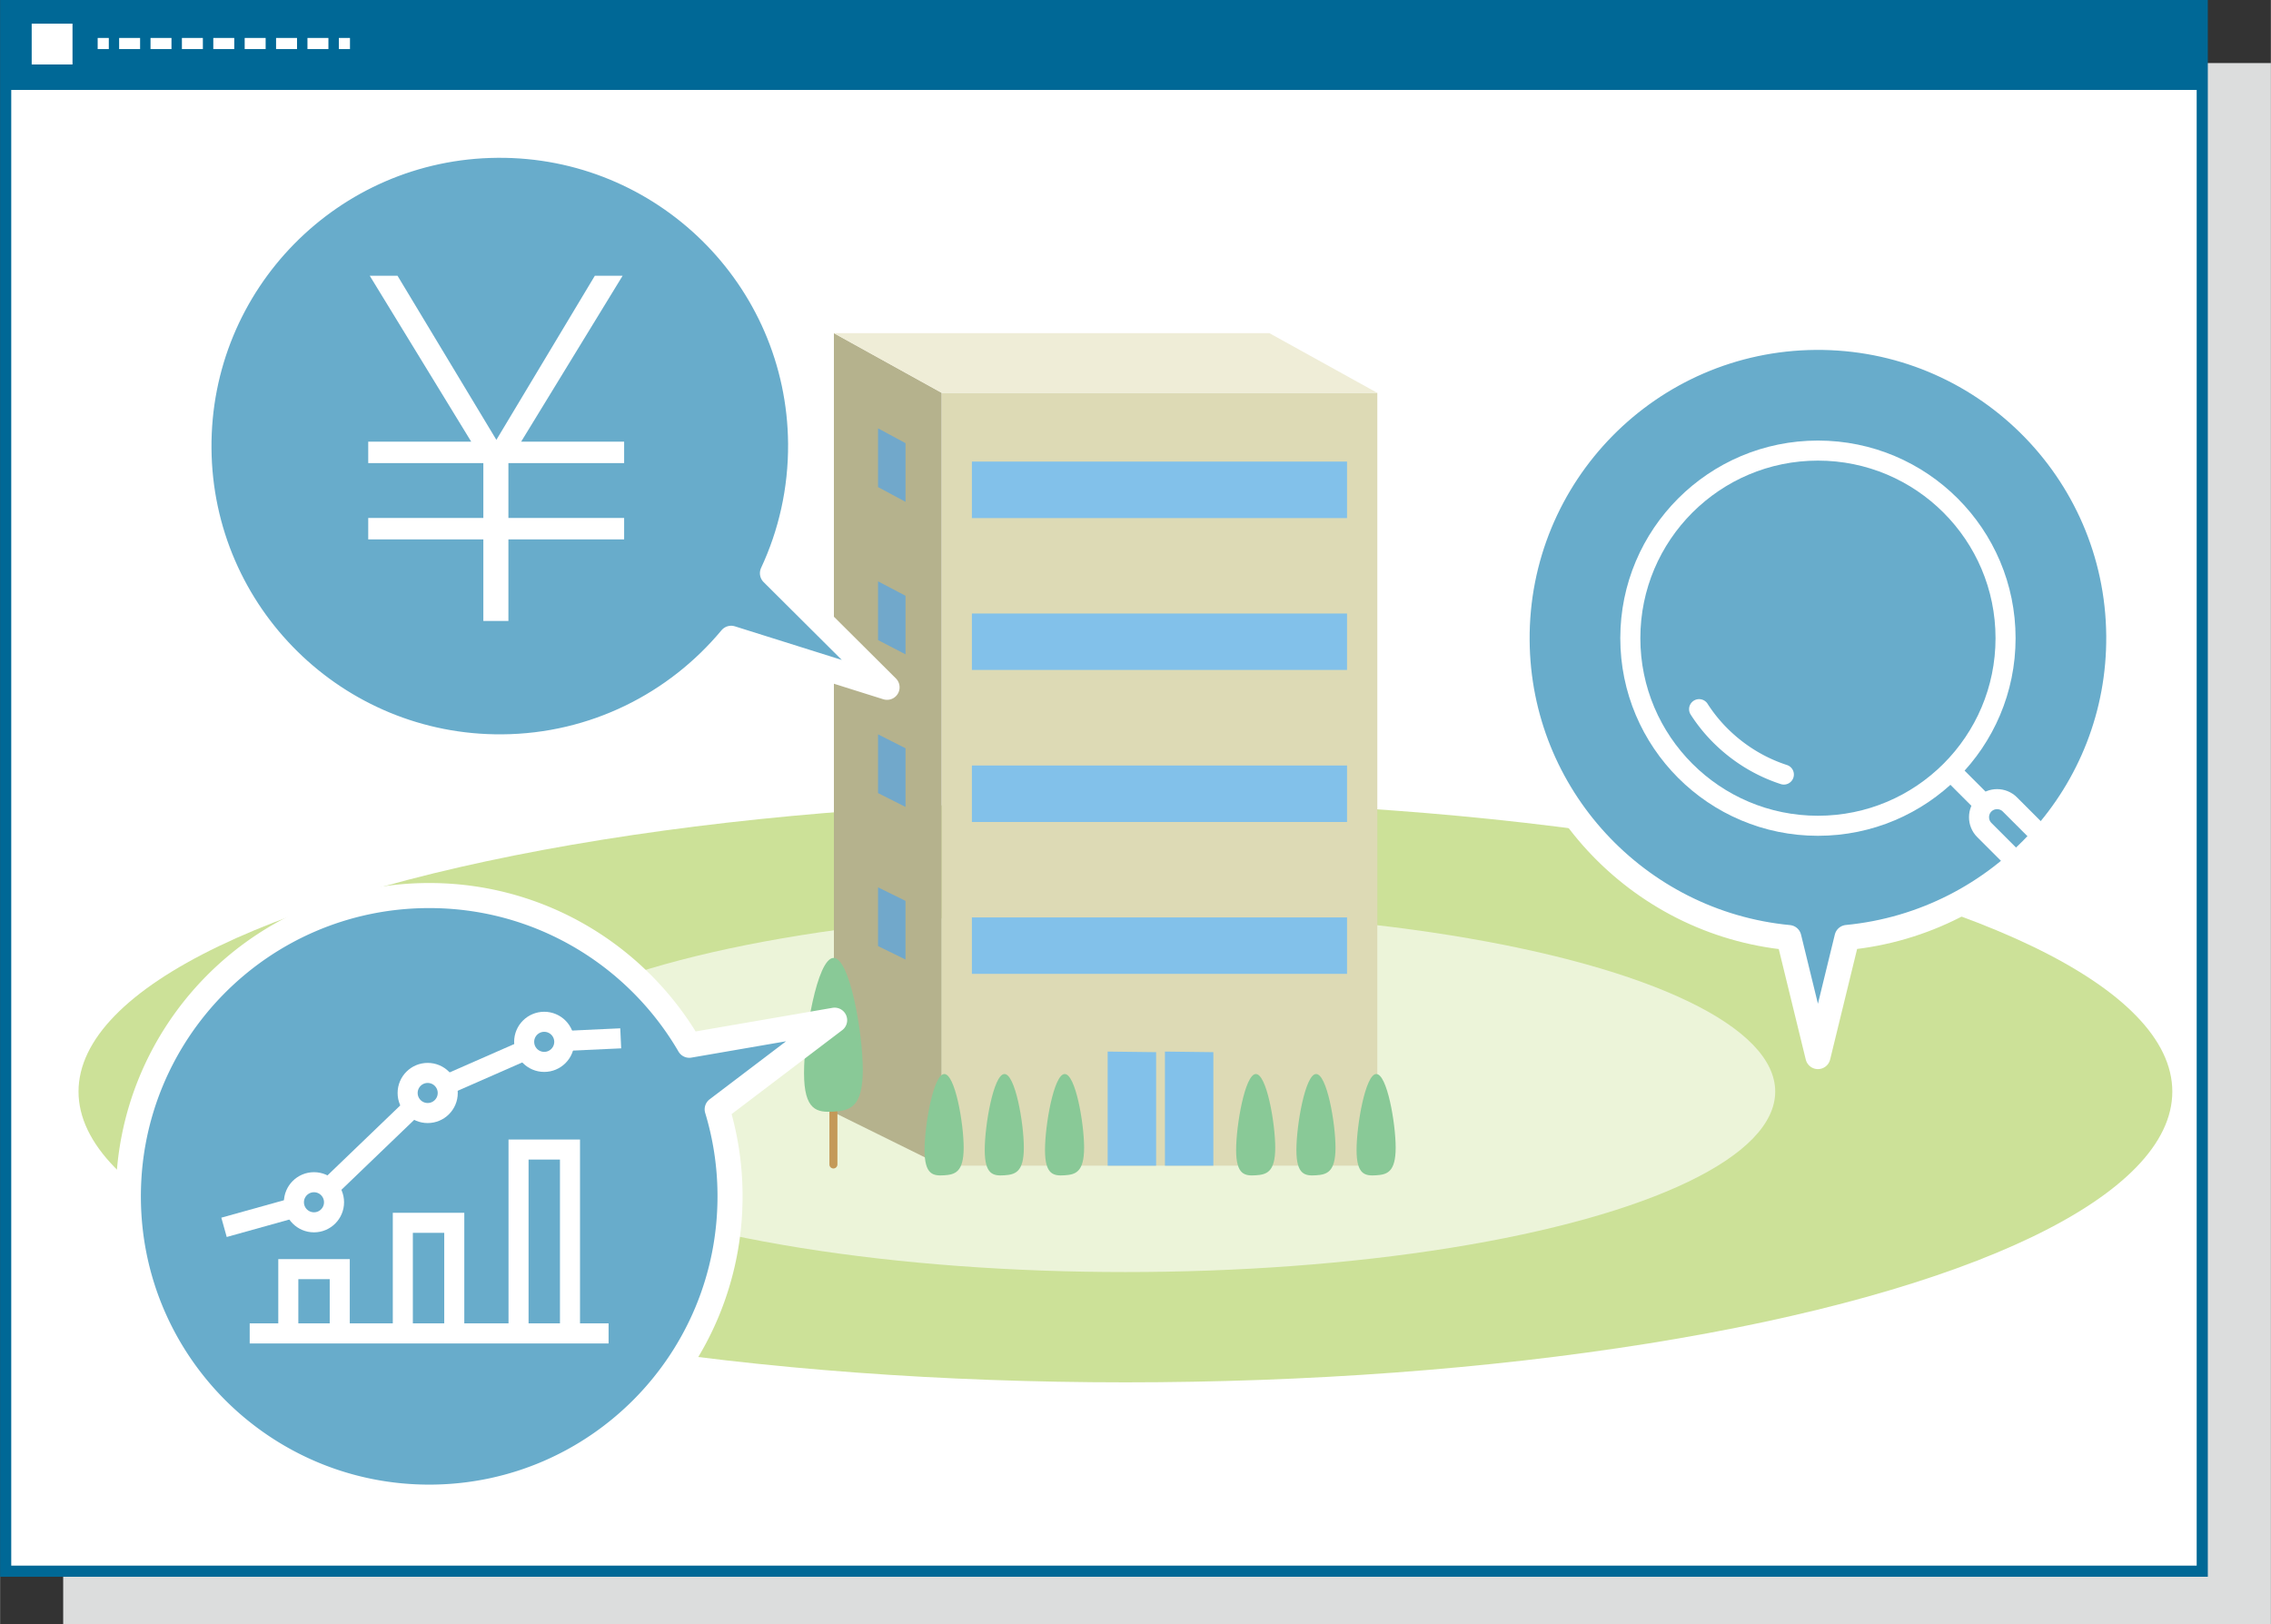 <svg xmlns="http://www.w3.org/2000/svg" width="79.89mm" height="57.14mm" viewBox="0 0 226.45 161.98"><rect x="0" y="0" width="226.45" height="161.98" fill="#333333" stroke="none"/><path fill="#dcdddd" d="M6.29 6.29h220.16v155.69H6.29z"/><path fill="#fff" d="M.55 8.42H219.6v148.29H.55z"/><path d="M219.05 8.97v147.18H1.11V8.97h217.94m1.11-1.11H0v149.4h220.16V7.86zM0 0h220.16v7.86H0z" fill="#006896"/><path fill="#fff" d="M3.15 2.36h4.07v4.07H3.15z"/><path fill="none" stroke="#fff" stroke-miterlimit="10" stroke-width="1.11" d="M34.89 4.34h-1.11"/><path fill="none" stroke="#fff" stroke-dasharray="2.09 1.04" stroke-miterlimit="10" stroke-width="1.11" d="M32.74 4.34H11.36"/><path fill="none" stroke="#fff" stroke-miterlimit="10" stroke-width="1.11" d="M10.84 4.34H9.73"/><ellipse cx="112.22" cy="108.87" rx="104.4" ry="29" fill="#cce198"/><ellipse cx="112.22" cy="108.87" rx="64.8" ry="18" fill="#ecf4d9"/><path fill="#b5b28d" d="M93.9 116.26l-10.75-5.31V33.23l10.75 5.95v77.08z"/><path fill="#71a8cb" d="M90.29 50.05l-2.74-1.47v-5.86l2.74 1.48v5.85zm0 15.21l-2.74-1.42v-5.86l2.74 1.44v5.84zm0 15.22l-2.74-1.38v-5.86l2.74 1.39v5.85zm0 15.22l-2.74-1.34V88.5l2.74 1.35v5.85z"/><path fill="#dddab5" d="M93.9 39.18h43.44v77.08H93.9z"/><path fill="#efedd7" d="M137.33 39.18H93.9l-10.75-5.95h43.43l10.75 5.95z"/><path fill="#82c1ea" d="M115.28 116.26h-4.83v-11.38l4.83.06v11.32zm5.71 0h-4.83v-11.38l4.83.06v11.32zM96.91 46.04h37.41v5.63H96.91zm0 15.15h37.41v5.63H96.91zm0 15.16h37.41v5.63H96.91zm0 15.15h37.41v5.63H96.91z"/><path d="M96.09 114.46c0 2.47-.88 2.69-1.95 2.76-1.08.07-1.95-.04-1.95-2.52s.88-7.53 1.95-7.58c1.08-.06 1.95 4.88 1.95 7.35zm6 0c0 2.47-.88 2.69-1.95 2.76-1.08.07-1.95-.04-1.95-2.52s.88-7.53 1.95-7.58c1.08-.06 1.95 4.88 1.95 7.35zm6.01 0c0 2.47-.88 2.69-1.95 2.76-1.08.07-1.95-.04-1.95-2.52s.88-7.53 1.95-7.58c1.08-.06 1.95 4.88 1.95 7.35zm19.06 0c0 2.47-.88 2.69-1.95 2.76-1.08.07-1.95-.04-1.95-2.52s.88-7.53 1.95-7.58c1.08-.06 1.95 4.88 1.95 7.35zm6.01 0c0 2.47-.88 2.69-1.95 2.76-1.08.07-1.95-.04-1.95-2.52s.88-7.53 1.95-7.58c1.08-.06 1.95 4.88 1.95 7.35zm6 0c0 2.47-.88 2.69-1.95 2.76-1.08.07-1.95-.04-1.95-2.52s.88-7.53 1.95-7.58c1.08-.06 1.95 4.88 1.95 7.35z" fill="#89c997"/><path fill="none" stroke="#c49958" stroke-linecap="round" stroke-linejoin="round" stroke-width=".8" d="M83.1 105.05v11.09"/><path d="M86.03 106.72c0 3.74-1.31 4.06-2.93 4.15-1.62.09-2.93-.09-2.93-3.85s1.31-11.42 2.93-11.48c1.62-.06 2.93 7.44 2.93 11.18z" fill="#89c997"/><path d="M83.22 101.75l-14.49 2.5c-5.24-9-15.02-15.02-26.18-14.93-16.57.13-29.89 13.67-29.76 30.24.13 16.57 13.67 29.89 30.24 29.76 16.57-.13 29.89-13.67 29.76-30.24a29.77 29.77 0 0 0-1.28-8.44l11.71-8.89z" fill="#68accb"/><path d="M83.22 101.75l-14.49 2.5c-5.24-9-15.02-15.02-26.18-14.93-16.57.13-29.89 13.67-29.76 30.24.13 16.57 13.67 29.89 30.24 29.76 16.57-.13 29.89-13.67 29.76-30.24a29.77 29.77 0 0 0-1.28-8.44l11.71-8.89z" fill="none" stroke="#fff" stroke-linejoin="round" stroke-width="2.5"/><path fill="none" stroke="#fff" stroke-miterlimit="10" stroke-width="2" d="M61.89 103.56l-7.63.35-11.62 5.1-11.34 10.9-8.97 2.5"/><circle cx="31.3" cy="119.91" r="2" fill="#68accb" stroke="#fff" stroke-linejoin="round" stroke-width="2"/><circle cx="42.64" cy="109.01" r="2" fill="#68accb" stroke="#fff" stroke-linejoin="round" stroke-width="2"/><circle cx="54.26" cy="103.91" r="2" fill="#68accb" stroke="#fff" stroke-linejoin="round" stroke-width="2"/><path fill="none" stroke="#fff" stroke-miterlimit="10" stroke-width="2" d="M40.16 121.96h5.13v11.03h-5.13zm-11.42 4.62h5.13v6.41h-5.13zm22.96-11.93h5.13v18.34H51.7zm8.98 18.34H24.89"/><path d="M211.28 63.41c-.13-16.57-13.67-29.89-30.24-29.76-16.57.13-29.89 13.67-29.76 30.24.12 15.51 12 28.18 27.1 29.62l2.9 11.87 2.9-11.88c15.31-1.47 27.23-14.42 27.1-30.09z" fill="#68accb"/><path d="M211.28 63.41c-.13-16.57-13.67-29.89-30.24-29.76-16.57.13-29.89 13.67-29.76 30.24.12 15.51 12 28.18 27.1 29.62l2.9 11.87 2.9-11.88c15.31-1.47 27.23-14.42 27.1-30.09z" fill="none" stroke="#fff" stroke-linejoin="round" stroke-width="2.5"/><path fill="none" stroke="#fff" stroke-linejoin="round" stroke-width="2" d="M197.86 80.23l-3.35-3.35m6.74 9.28l-3.38-3.38c-.7-.7-.7-1.85 0-2.55.7-.7 1.85-.7 2.55 0l3.38 3.38"/><circle cx="181.28" cy="63.65" r="18.71" fill="none" stroke="#fff" stroke-miterlimit="10" stroke-width="2"/><path d="M177.88 77.25c-2.31-.75-4.48-2.05-6.32-3.88a15.6 15.6 0 0 1-2.13-2.64" fill="none" stroke="#fff" stroke-linecap="round" stroke-miterlimit="10" stroke-width="2"/><path d="M88.45 68.55L77.02 57.17c1.83-3.92 2.84-8.3 2.81-12.92-.13-16.57-13.67-29.89-30.24-29.76-16.57.13-29.89 13.67-29.76 30.24.13 16.57 13.67 29.89 30.24 29.76 9.19-.07 17.38-4.28 22.83-10.83l15.55 4.89z" fill="#68accb"/><path d="M88.45 68.55L77.02 57.17c1.83-3.92 2.84-8.3 2.81-12.92-.13-16.57-13.67-29.89-30.24-29.76-16.57.13-29.89 13.67-29.76 30.24.13 16.57 13.67 29.89 30.24 29.76 9.19-.07 17.38-4.28 22.83-10.83l15.55 4.89z" fill="none" stroke="#fff" stroke-linejoin="round" stroke-width="2.5"/><path d="M36.71 53.8v-2.14h11.48v-5.47H36.71v-2.14h10.27L36.86 27.5h2.77l9.86 16.37 9.82-16.37h2.77L51.96 44.05h10.27v2.14H50.69v5.47h11.54v2.14H50.69v8.13h-2.5V53.8H36.71z" fill="#fff"/></svg>